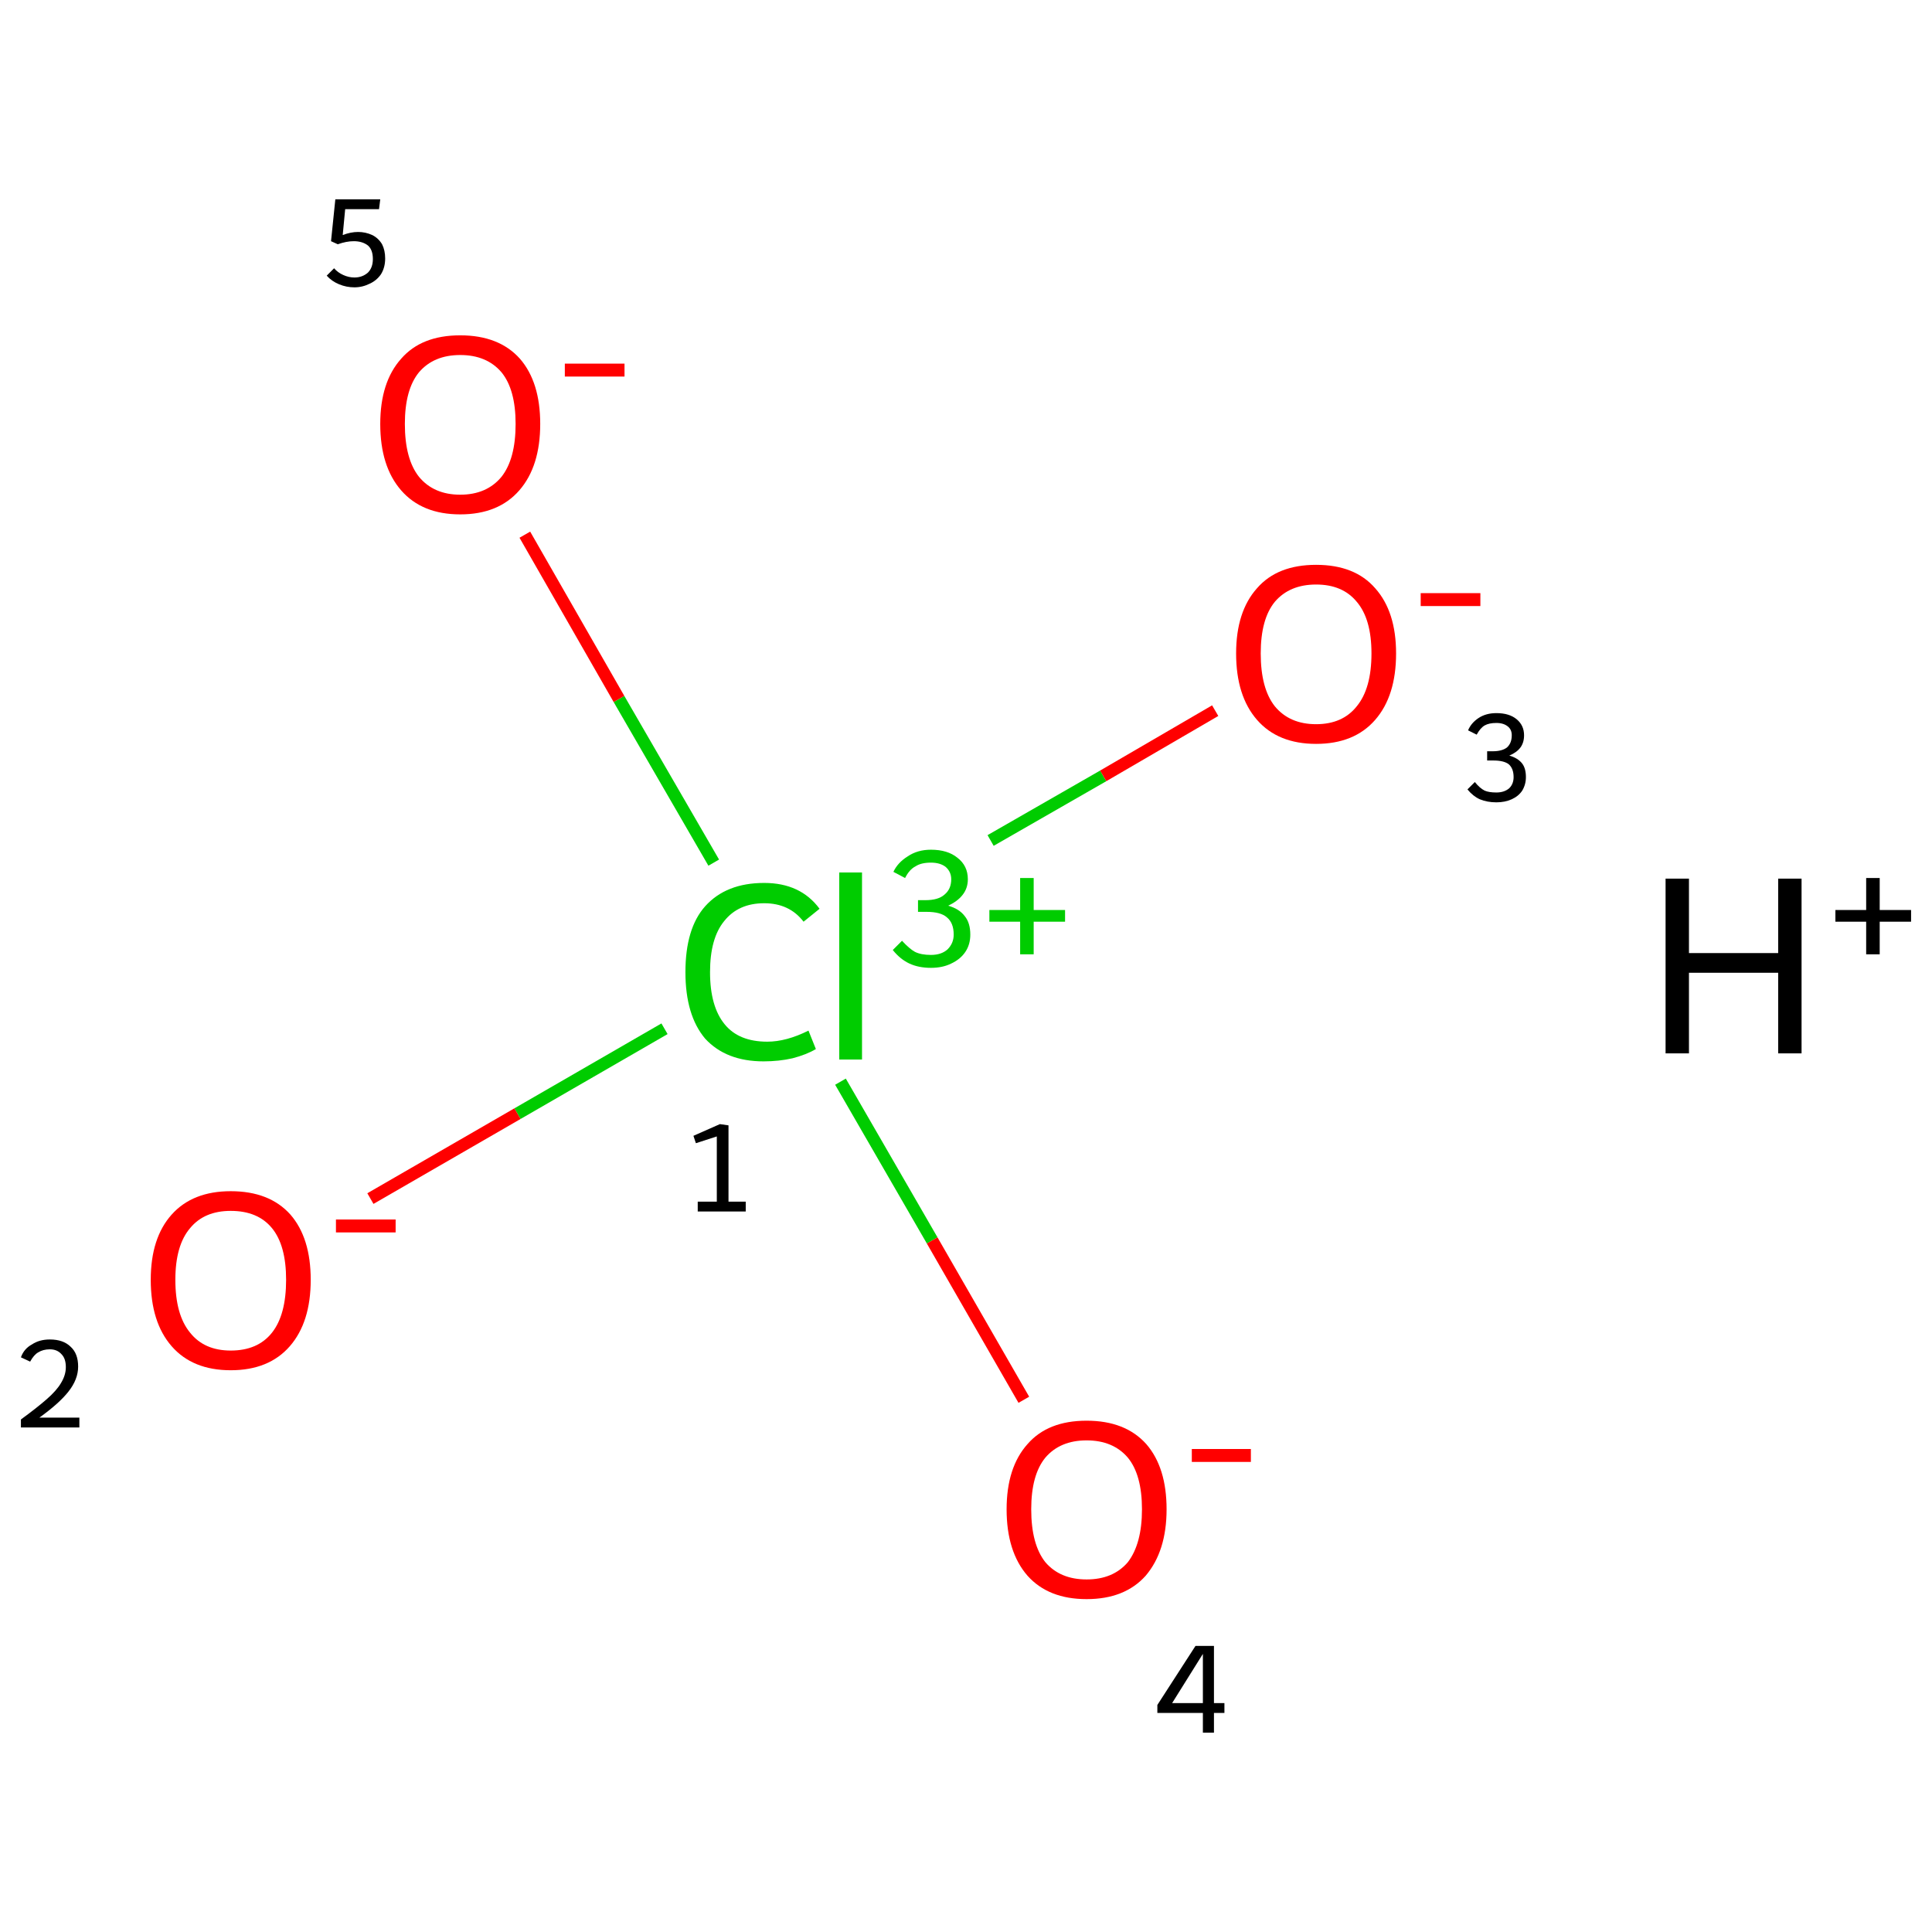 <?xml version='1.0' encoding='iso-8859-1'?>
<svg version='1.1' baseProfile='full'
              xmlns='http://www.w3.org/2000/svg'
                      xmlns:rdkit='http://www.rdkit.org/xml'
                      xmlns:xlink='http://www.w3.org/1999/xlink'
                  xml:space='preserve'
width='314px' height='314px' viewBox='0 0 314 314'>
<!-- END OF HEADER -->
<rect style='opacity:1.0;fill:#FFFFFF;stroke:none' width='314.0' height='314.0' x='0.0' y='0.0'> </rect>
<path class='bond-0 atom-0 atom-1' d='M 108.0,167.2 L 84.1,181.0' style='fill:none;fill-rule:evenodd;stroke:#00CC00;stroke-width:2.0px;stroke-linecap:butt;stroke-linejoin:miter;stroke-opacity:1' />
<path class='bond-0 atom-0 atom-1' d='M 84.1,181.0 L 60.2,194.8' style='fill:none;fill-rule:evenodd;stroke:#FF0000;stroke-width:2.0px;stroke-linecap:butt;stroke-linejoin:miter;stroke-opacity:1' />
<path class='bond-1 atom-0 atom-2' d='M 161.0,136.6 L 179.3,126.1' style='fill:none;fill-rule:evenodd;stroke:#00CC00;stroke-width:2.0px;stroke-linecap:butt;stroke-linejoin:miter;stroke-opacity:1' />
<path class='bond-1 atom-0 atom-2' d='M 179.3,126.1 L 197.5,115.5' style='fill:none;fill-rule:evenodd;stroke:#FF0000;stroke-width:2.0px;stroke-linecap:butt;stroke-linejoin:miter;stroke-opacity:1' />
<path class='bond-2 atom-0 atom-3' d='M 136.6,175.8 L 151.5,201.6' style='fill:none;fill-rule:evenodd;stroke:#00CC00;stroke-width:2.0px;stroke-linecap:butt;stroke-linejoin:miter;stroke-opacity:1' />
<path class='bond-2 atom-0 atom-3' d='M 151.5,201.6 L 166.4,227.5' style='fill:none;fill-rule:evenodd;stroke:#FF0000;stroke-width:2.0px;stroke-linecap:butt;stroke-linejoin:miter;stroke-opacity:1' />
<path class='bond-3 atom-0 atom-4' d='M 116.0,140.2 L 100.6,113.6' style='fill:none;fill-rule:evenodd;stroke:#00CC00;stroke-width:2.0px;stroke-linecap:butt;stroke-linejoin:miter;stroke-opacity:1' />
<path class='bond-3 atom-0 atom-4' d='M 100.6,113.6 L 85.3,86.9' style='fill:none;fill-rule:evenodd;stroke:#FF0000;stroke-width:2.0px;stroke-linecap:butt;stroke-linejoin:miter;stroke-opacity:1' />
<path class='atom-0' d='M 111.4 158.0
Q 111.4 150.9, 114.6 147.3
Q 118.0 143.5, 124.2 143.5
Q 130.1 143.5, 133.2 147.7
L 130.6 149.8
Q 128.3 146.8, 124.2 146.8
Q 120.0 146.8, 117.7 149.7
Q 115.4 152.5, 115.4 158.0
Q 115.4 163.6, 117.8 166.5
Q 120.1 169.3, 124.7 169.3
Q 127.8 169.3, 131.4 167.5
L 132.6 170.5
Q 131.1 171.4, 128.8 172.0
Q 126.6 172.5, 124.1 172.5
Q 118.0 172.5, 114.6 168.8
Q 111.4 165.0, 111.4 158.0
' fill='#00CC00'/>
<path class='atom-0' d='M 136.4 141.8
L 140.1 141.8
L 140.1 172.2
L 136.4 172.2
L 136.4 141.8
' fill='#00CC00'/>
<path class='atom-0' d='M 154.1 147.2
Q 155.9 147.7, 156.8 148.9
Q 157.7 150.0, 157.7 151.9
Q 157.7 153.5, 156.9 154.7
Q 156.1 155.9, 154.6 156.6
Q 153.2 157.3, 151.3 157.3
Q 149.3 157.3, 147.8 156.6
Q 146.3 155.9, 145.1 154.4
L 146.6 152.9
Q 147.8 154.2, 148.7 154.7
Q 149.7 155.2, 151.3 155.2
Q 153.0 155.2, 154.0 154.3
Q 155.0 153.3, 155.0 151.9
Q 155.0 150.0, 153.9 149.1
Q 152.9 148.2, 150.6 148.2
L 149.2 148.2
L 149.2 146.3
L 150.4 146.3
Q 152.5 146.3, 153.5 145.4
Q 154.6 144.5, 154.6 142.9
Q 154.6 141.7, 153.7 140.9
Q 152.8 140.2, 151.3 140.2
Q 149.7 140.2, 148.8 140.8
Q 147.8 141.3, 147.1 142.7
L 145.2 141.7
Q 145.9 140.2, 147.5 139.2
Q 149.1 138.1, 151.3 138.1
Q 154.0 138.1, 155.6 139.4
Q 157.3 140.7, 157.3 142.9
Q 157.3 144.4, 156.4 145.5
Q 155.6 146.5, 154.1 147.2
' fill='#00CC00'/>
<path class='atom-0' d='M 160.8 147.9
L 165.8 147.9
L 165.8 142.7
L 168.0 142.7
L 168.0 147.9
L 173.1 147.9
L 173.1 149.8
L 168.0 149.8
L 168.0 155.1
L 165.8 155.1
L 165.8 149.8
L 160.8 149.8
L 160.8 147.9
' fill='#00CC00'/>
<path class='atom-1' d='M 24.5 208.0
Q 24.5 201.2, 27.9 197.4
Q 31.3 193.6, 37.5 193.6
Q 43.8 193.6, 47.2 197.4
Q 50.5 201.2, 50.5 208.0
Q 50.5 214.9, 47.1 218.8
Q 43.7 222.7, 37.5 222.7
Q 31.3 222.7, 27.9 218.8
Q 24.5 214.9, 24.5 208.0
M 37.5 219.5
Q 41.9 219.5, 44.2 216.6
Q 46.5 213.7, 46.5 208.0
Q 46.5 202.4, 44.2 199.6
Q 41.9 196.8, 37.5 196.8
Q 33.2 196.8, 30.9 199.6
Q 28.5 202.4, 28.5 208.0
Q 28.5 213.7, 30.9 216.6
Q 33.2 219.5, 37.5 219.5
' fill='#FF0000'/>
<path class='atom-1' d='M 54.6 198.2
L 64.3 198.2
L 64.3 200.3
L 54.6 200.3
L 54.6 198.2
' fill='#FF0000'/>
<path class='atom-2' d='M 200.9 106.2
Q 200.9 99.4, 204.3 95.6
Q 207.6 91.8, 213.9 91.8
Q 220.2 91.8, 223.5 95.6
Q 226.9 99.4, 226.9 106.2
Q 226.9 113.1, 223.5 117.0
Q 220.1 120.9, 213.9 120.9
Q 207.7 120.9, 204.3 117.0
Q 200.9 113.1, 200.9 106.2
M 213.9 117.7
Q 218.2 117.7, 220.5 114.8
Q 222.9 111.9, 222.9 106.2
Q 222.9 100.6, 220.5 97.8
Q 218.2 95.0, 213.9 95.0
Q 209.6 95.0, 207.2 97.8
Q 204.9 100.6, 204.9 106.2
Q 204.9 111.9, 207.2 114.8
Q 209.6 117.7, 213.9 117.7
' fill='#FF0000'/>
<path class='atom-2' d='M 230.9 96.4
L 240.6 96.4
L 240.6 98.5
L 230.9 98.5
L 230.9 96.4
' fill='#FF0000'/>
<path class='atom-3' d='M 163.6 245.3
Q 163.6 238.5, 167.0 234.7
Q 170.3 230.9, 176.6 230.9
Q 182.9 230.9, 186.3 234.7
Q 189.6 238.5, 189.6 245.3
Q 189.6 252.1, 186.2 256.1
Q 182.8 259.9, 176.6 259.9
Q 170.4 259.9, 167.0 256.1
Q 163.6 252.2, 163.6 245.3
M 176.6 256.7
Q 180.9 256.7, 183.3 253.9
Q 185.6 250.9, 185.6 245.3
Q 185.6 239.7, 183.3 236.9
Q 180.9 234.1, 176.6 234.1
Q 172.3 234.1, 169.9 236.9
Q 167.6 239.7, 167.6 245.3
Q 167.6 251.0, 169.9 253.9
Q 172.3 256.7, 176.6 256.7
' fill='#FF0000'/>
<path class='atom-3' d='M 193.7 235.5
L 203.3 235.5
L 203.3 237.6
L 193.7 237.6
L 193.7 235.5
' fill='#FF0000'/>
<path class='atom-4' d='M 61.8 68.9
Q 61.8 62.1, 65.2 58.3
Q 68.5 54.5, 74.8 54.5
Q 81.1 54.5, 84.5 58.3
Q 87.8 62.1, 87.8 68.9
Q 87.8 75.8, 84.4 79.7
Q 81.0 83.6, 74.8 83.6
Q 68.6 83.6, 65.2 79.7
Q 61.8 75.8, 61.8 68.9
M 74.8 80.4
Q 79.1 80.4, 81.5 77.5
Q 83.8 74.6, 83.8 68.9
Q 83.8 63.3, 81.5 60.5
Q 79.1 57.7, 74.8 57.7
Q 70.5 57.7, 68.1 60.5
Q 65.8 63.3, 65.8 68.9
Q 65.8 74.6, 68.1 77.5
Q 70.5 80.4, 74.8 80.4
' fill='#FF0000'/>
<path class='atom-4' d='M 91.8 59.1
L 101.5 59.1
L 101.5 61.2
L 91.8 61.2
L 91.8 59.1
' fill='#FF0000'/>
<path class='atom-5' d='M 270.7 142.8
L 274.5 142.8
L 274.5 154.9
L 289.0 154.9
L 289.0 142.8
L 292.8 142.8
L 292.8 171.2
L 289.0 171.2
L 289.0 158.1
L 274.5 158.1
L 274.5 171.2
L 270.7 171.2
L 270.7 142.8
' fill='#000000'/>
<path class='atom-5' d='M 298.3 147.9
L 303.3 147.9
L 303.3 142.7
L 305.5 142.7
L 305.5 147.9
L 310.6 147.9
L 310.6 149.8
L 305.5 149.8
L 305.5 155.1
L 303.3 155.1
L 303.3 149.8
L 298.3 149.8
L 298.3 147.9
' fill='#000000'/>
<path class='note' d='M 113.4 195.3
L 116.5 195.3
L 116.5 184.7
L 113.1 185.8
L 112.7 184.6
L 117.0 182.7
L 118.4 182.9
L 118.4 195.3
L 121.2 195.3
L 121.2 196.9
L 113.4 196.9
L 113.4 195.3
' fill='#000000'/>
<path class='note' d='M 3.4 220.6
Q 3.9 219.2, 5.2 218.5
Q 6.4 217.7, 8.1 217.7
Q 10.3 217.7, 11.5 218.9
Q 12.7 220.0, 12.7 222.1
Q 12.7 224.2, 11.1 226.2
Q 9.6 228.1, 6.4 230.4
L 12.9 230.4
L 12.9 232.0
L 3.4 232.0
L 3.4 230.7
Q 6.0 228.8, 7.6 227.4
Q 9.2 226.0, 9.9 224.8
Q 10.7 223.5, 10.7 222.2
Q 10.7 220.8, 10.0 220.1
Q 9.3 219.3, 8.1 219.3
Q 7.0 219.3, 6.2 219.8
Q 5.5 220.2, 4.9 221.3
L 3.4 220.6
' fill='#000000'/>
<path class='note' d='M 245.3 122.8
Q 246.7 123.2, 247.4 124.1
Q 248.0 124.9, 248.0 126.3
Q 248.0 127.5, 247.4 128.5
Q 246.8 129.4, 245.7 129.9
Q 244.6 130.4, 243.2 130.4
Q 241.7 130.4, 240.5 129.9
Q 239.4 129.4, 238.5 128.3
L 239.7 127.1
Q 240.5 128.1, 241.3 128.5
Q 242.0 128.8, 243.2 128.8
Q 244.5 128.8, 245.3 128.1
Q 246.0 127.4, 246.0 126.3
Q 246.0 124.9, 245.2 124.2
Q 244.4 123.6, 242.7 123.6
L 241.7 123.6
L 241.7 122.1
L 242.6 122.1
Q 244.1 122.1, 244.9 121.5
Q 245.7 120.8, 245.7 119.5
Q 245.7 118.6, 245.1 118.1
Q 244.4 117.5, 243.2 117.5
Q 242.0 117.5, 241.3 117.9
Q 240.6 118.3, 240.0 119.4
L 238.6 118.7
Q 239.1 117.5, 240.3 116.7
Q 241.5 115.9, 243.2 115.9
Q 245.3 115.9, 246.5 116.9
Q 247.7 117.9, 247.7 119.5
Q 247.7 120.7, 247.1 121.5
Q 246.5 122.3, 245.3 122.8
' fill='#000000'/>
<path class='note' d='M 197.3 276.8
L 199.0 276.8
L 199.0 278.4
L 197.3 278.4
L 197.3 281.6
L 195.5 281.6
L 195.5 278.4
L 188.1 278.4
L 188.1 277.1
L 194.3 267.5
L 197.3 267.5
L 197.3 276.8
M 190.5 276.8
L 195.5 276.8
L 195.5 268.8
L 190.5 276.8
' fill='#000000'/>
<path class='note' d='M 58.2 37.7
Q 59.4 37.7, 60.5 38.2
Q 61.5 38.7, 62.1 39.7
Q 62.6 40.7, 62.6 42.0
Q 62.6 43.5, 61.9 44.6
Q 61.2 45.6, 60.1 46.1
Q 58.9 46.7, 57.6 46.7
Q 56.3 46.7, 55.1 46.2
Q 53.9 45.7, 53.1 44.8
L 54.3 43.6
Q 54.9 44.3, 55.8 44.7
Q 56.7 45.1, 57.6 45.1
Q 58.9 45.1, 59.8 44.3
Q 60.6 43.5, 60.6 42.1
Q 60.6 40.6, 59.8 39.9
Q 58.9 39.2, 57.5 39.2
Q 56.3 39.2, 54.9 39.7
L 53.8 39.2
L 54.5 32.4
L 61.8 32.4
L 61.6 34.0
L 56.1 34.0
L 55.7 38.2
Q 57.0 37.7, 58.2 37.7
' fill='#000000'/>
</svg>
